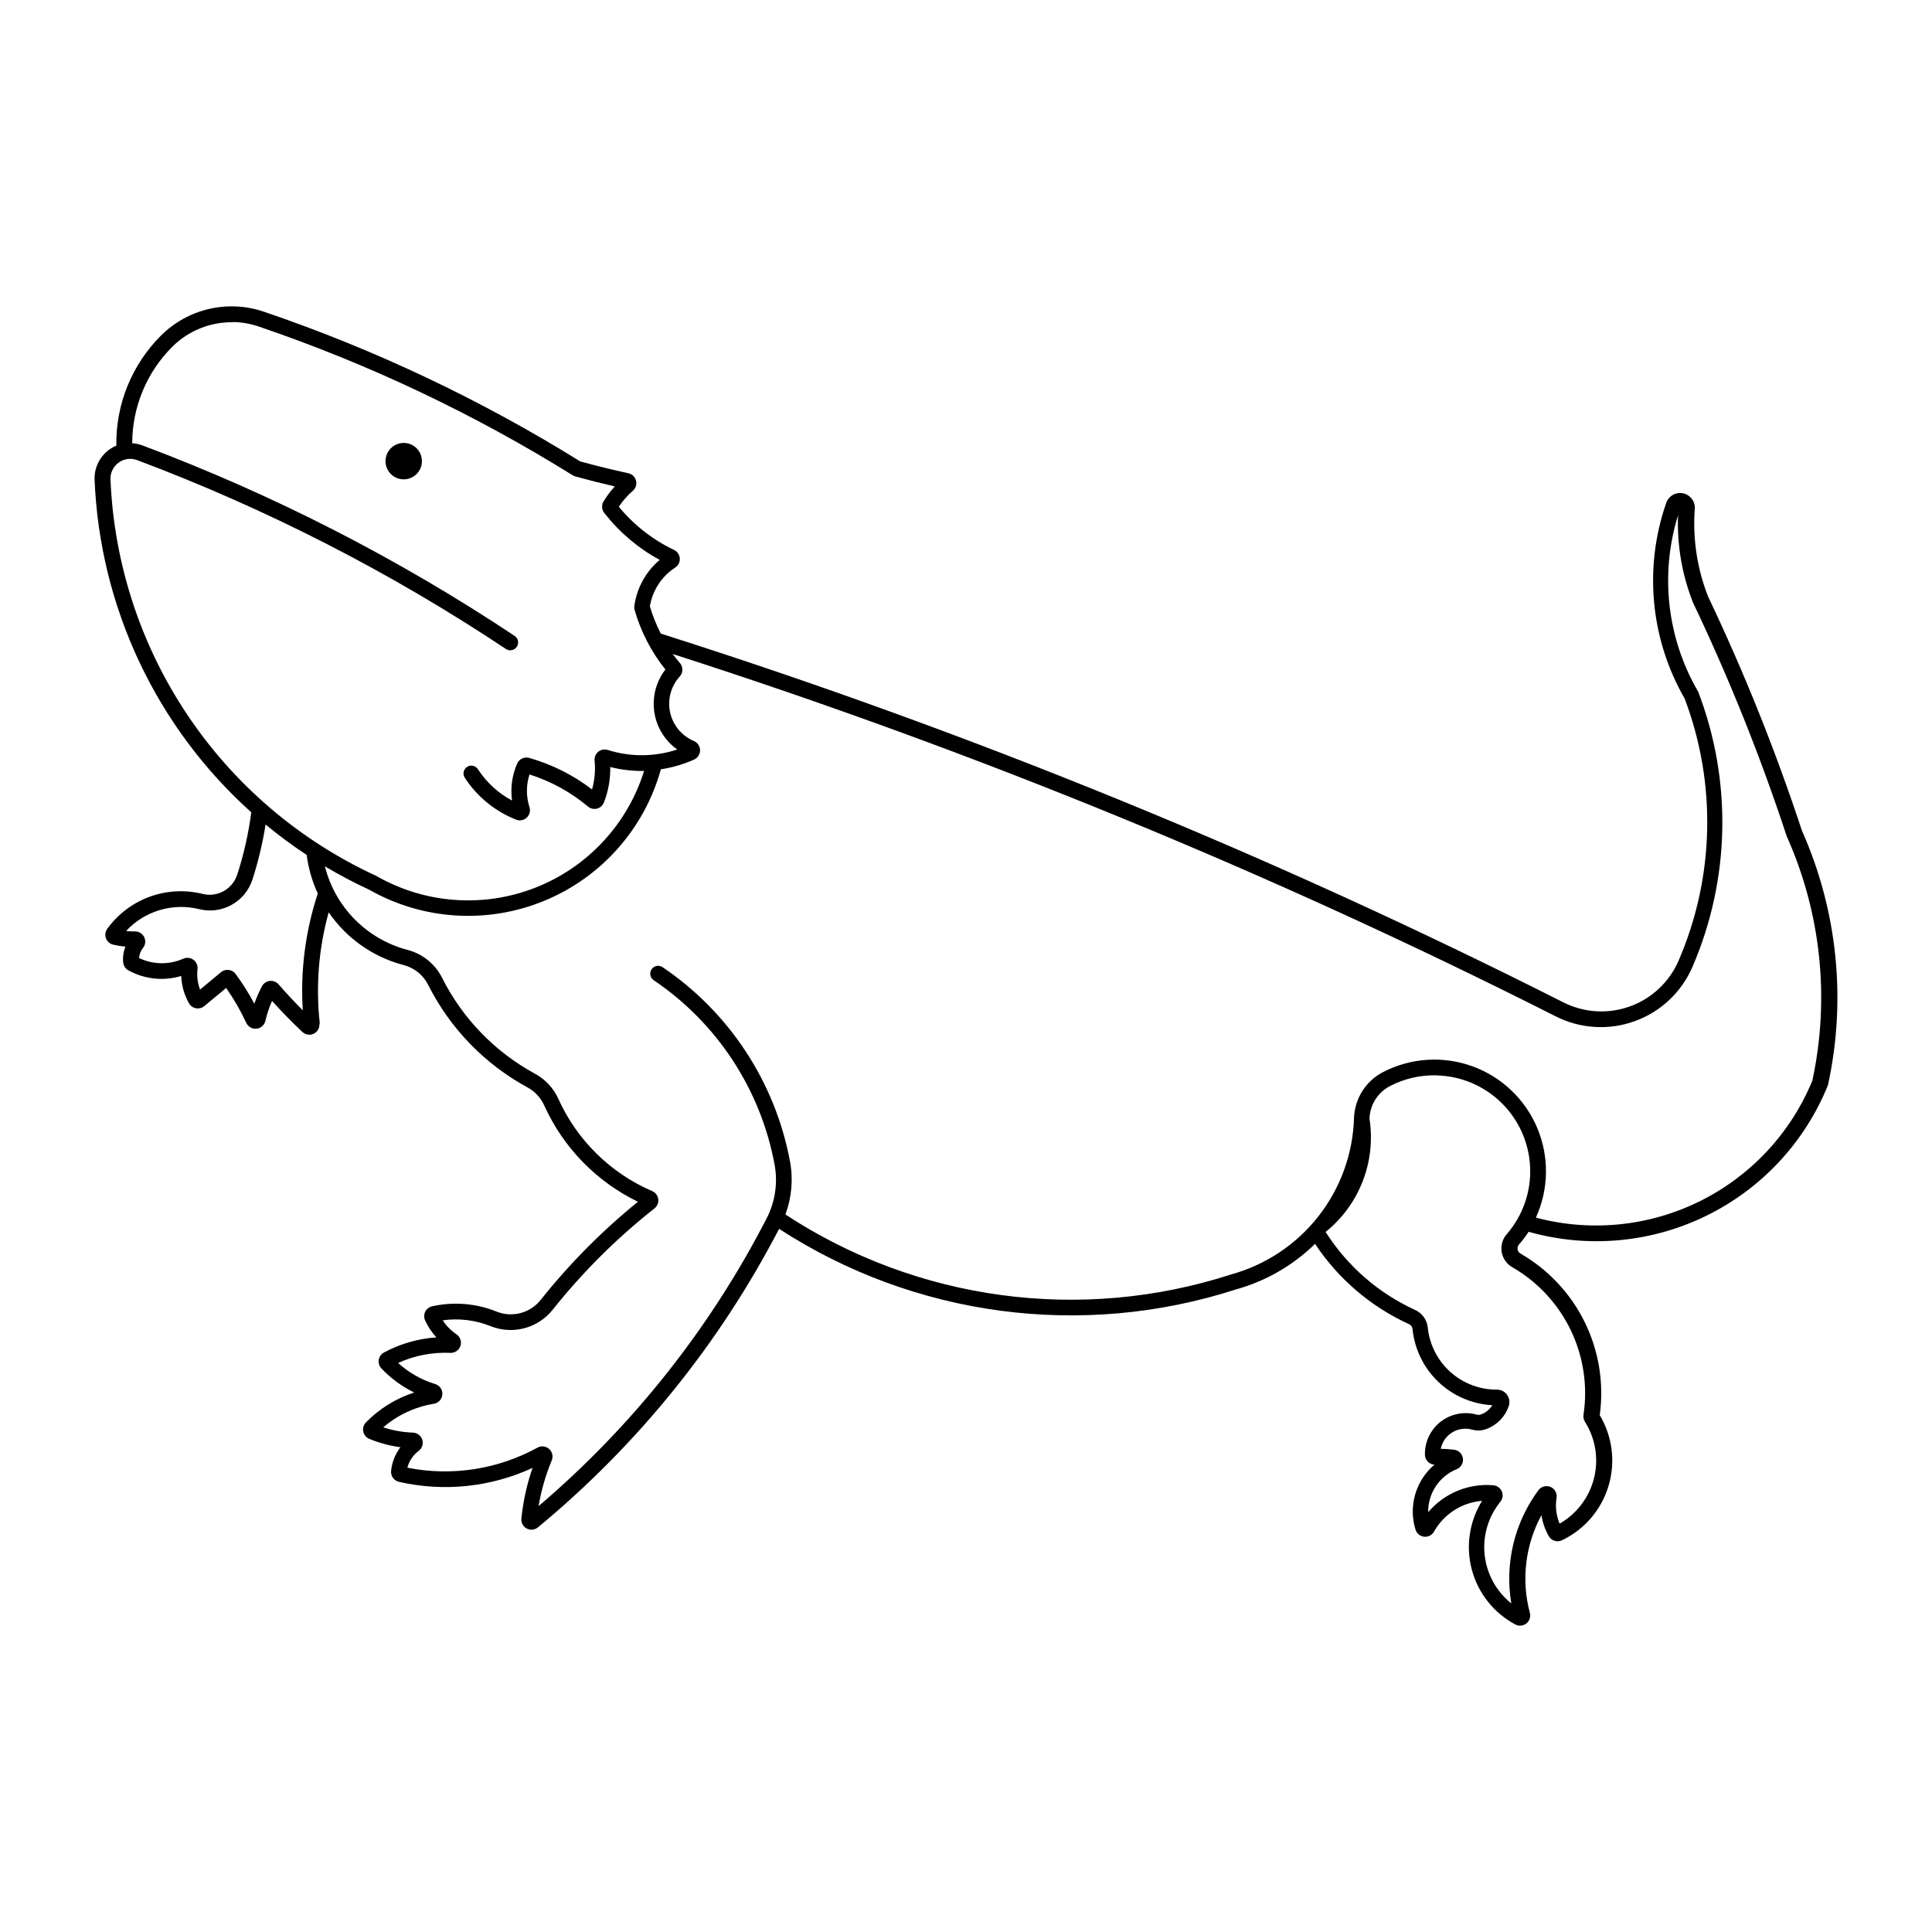 <?xml version="1.0" encoding="UTF-8"?>
<!-- The Best Svg Icon site in the world: iconSvg.co, Visit us! https://iconsvg.co -->
<svg fill="#000000" width="800px" height="800px" version="1.1" viewBox="144 144 512 512" xmlns="http://www.w3.org/2000/svg">
 <g>
  <path d="m206.11 225.2c-7.262-0.207-14.289 2.582-19.434 7.711-7.746 7.719-12.023 18.254-11.848 29.191-3.633 1.516-5.93 5.137-5.762 9.066 1.398 33.766 16.371 65.535 41.523 88.102-0.727 5.613-1.977 11.148-3.731 16.531-1.238 3.836-5.234 6.062-9.148 5.094-4.66-1.16-9.562-0.895-14.07 0.758-4.508 1.652-8.418 4.617-11.227 8.512-0.523 0.73-0.645 1.672-0.324 2.512 0.316 0.84 1.031 1.465 1.906 1.664 1.07 0.25 2.152 0.43 3.246 0.535-0.539 1.336-0.742 2.785-0.594 4.219 0.098 0.871 0.609 1.645 1.383 2.066 4.277 2.352 9.32 2.887 13.996 1.48 0.09 2.551 0.801 5.043 2.07 7.262 0.395 0.684 1.07 1.16 1.848 1.297 0.777 0.141 1.578-0.066 2.188-0.57 1.941-1.594 3.879-3.195 5.801-4.809 2.047 2.922 3.832 6.016 5.336 9.25 0.48 1.039 1.566 1.656 2.707 1.543 1.137-0.113 2.078-0.938 2.344-2.051 0.43-1.82 1.02-3.602 1.766-5.316 2.57 2.856 5.258 5.606 8.055 8.238 0.82 0.766 2.031 0.938 3.031 0.438 1.004-0.504 1.59-1.578 1.469-2.691h0.105c-1.098-9.879-0.301-19.879 2.356-29.457 4.727 6.902 11.785 11.867 19.879 13.977 2.82 0.734 5.188 2.652 6.492 5.254 5.805 11.539 15 21.023 26.352 27.184 1.934 1.055 3.473 2.715 4.379 4.727 5.039 11.164 13.832 20.211 24.852 25.562-9.512 7.715-18.156 16.441-25.785 26.023-2.781 3.488-7.519 4.742-11.664 3.082-5.426-2.188-11.391-2.676-17.098-1.398-0.793 0.176-1.465 0.703-1.824 1.434-0.355 0.73-0.367 1.582-0.023 2.316 0.75 1.645 1.758 3.156 2.981 4.484-4.871 0.332-9.613 1.703-13.914 4.016-0.734 0.402-1.238 1.125-1.367 1.953-0.125 0.824 0.141 1.664 0.723 2.266 2.488 2.629 5.43 4.789 8.684 6.371-4.84 1.566-9.223 4.281-12.781 7.91-0.625 0.633-0.898 1.535-0.727 2.406 0.168 0.875 0.762 1.605 1.578 1.957 2.648 1.102 5.434 1.852 8.277 2.234-1.402 1.828-2.262 4.012-2.477 6.309-0.117 1.34 0.777 2.566 2.09 2.859 11.883 2.719 24.332 1.418 35.398-3.695-1.5 4.348-2.492 8.855-2.961 13.43-0.105 1.082 0.453 2.121 1.41 2.633 0.961 0.508 2.133 0.391 2.973-0.297 26.402-21.812 48.141-48.719 63.918-79.117 35.875 23.305 80.336 29.207 121.04 16.066 7.91-2.188 15.133-6.348 20.996-12.09 6.152 9.297 14.789 16.676 24.934 21.301 0.5 0.238 0.84 0.723 0.891 1.277 0.539 5.332 2.965 10.297 6.84 13.996 3.879 3.703 8.949 5.894 14.297 6.188-0.727 1.207-1.875 2.102-3.223 2.516-0.277 0.078-0.574 0.078-0.852 0-3.301-0.941-6.856-0.262-9.574 1.836-2.715 2.098-4.277 5.363-4.199 8.793 0.031 1.395 1.125 2.531 2.516 2.617-2.426 2.062-4.195 4.793-5.086 7.852s-0.863 6.309 0.074 9.352c0.316 1.027 1.211 1.766 2.277 1.883 1.07 0.117 2.106-0.414 2.633-1.352 2.629-4.664 7.402-7.719 12.738-8.156-3.391 5.453-4.375 12.066-2.715 18.27s5.816 11.445 11.477 14.473c0.945 0.527 2.117 0.434 2.965-0.234 0.852-0.672 1.219-1.785 0.93-2.828-2.316-8.695-1.219-17.949 3.066-25.863 0.316 1.945 0.973 3.82 1.945 5.535 0.699 1.234 2.234 1.715 3.508 1.098 5.949-2.84 10.422-8.055 12.324-14.363 1.902-6.312 1.062-13.129-2.32-18.785 1.16-8.418-0.219-16.988-3.961-24.617-3.738-7.629-9.672-13.969-17.035-18.207-0.41-0.234-0.695-0.641-0.773-1.109-0.078-0.465 0.055-0.945 0.367-1.301 0.934-1.062 1.785-2.188 2.559-3.367 15.684 4.438 32.453 2.926 47.09-4.246 14.641-7.168 26.113-19.492 32.227-34.602 4.953-22.652 2.535-46.289-6.898-67.469-6.981-21.18-15.285-41.902-24.871-62.035-2.891-7.367-4.098-15.293-3.527-23.188 0.176-1.977-1.16-3.769-3.106-4.164-1.945-0.398-3.875 0.734-4.484 2.621-5.941 17.152-4.152 36.039 4.91 51.77 8.512 22.48 7.934 47.391-1.602 69.457-2.438 5.644-7.098 10.031-12.879 12.121-5.777 2.094-12.164 1.707-17.652-1.062-77-38.914-156.99-71.598-239.21-97.738-1.188-2.316-2.152-4.742-2.879-7.242 0.699-4.215 3.144-7.941 6.734-10.266 0.812-0.539 1.27-1.48 1.188-2.453-0.078-0.977-0.684-1.828-1.574-2.231-5.637-2.699-10.613-6.598-14.586-11.422 1.047-1.562 2.297-2.984 3.715-4.219 0.777-0.668 1.102-1.723 0.844-2.711-0.258-0.992-1.059-1.75-2.062-1.957-4.266-0.922-8.508-1.965-12.719-3.121-26.348-16.371-54.477-29.684-83.84-39.68-2.504-0.852-5.125-1.324-7.769-1.398zm-0.383 4.137-0.004 0.004c2.336 0.035 4.648 0.441 6.859 1.195 29.125 9.922 57.023 23.141 83.148 39.395 0.219 0.141 0.457 0.246 0.707 0.32 3.477 0.961 6.973 1.848 10.488 2.656-1.156 1.266-2.184 2.644-3.062 4.117-0.52 0.996-0.367 2.211 0.383 3.043 3.969 5.059 8.934 9.25 14.586 12.316-3.625 3.047-6.008 7.32-6.695 12.008-0.078 0.367-0.078 0.746 0 1.113 1.648 5.801 4.434 11.215 8.199 15.926-2.469 3.199-3.531 7.266-2.938 11.266s2.789 7.586 6.078 9.93c-5.973 1.98-12.418 2.019-18.418 0.121-0.859-0.273-1.801-0.098-2.504 0.469-0.703 0.57-1.07 1.453-0.984 2.352 0.262 2.57 0.031 5.164-0.676 7.648-4.973-3.816-10.625-6.652-16.652-8.359-1.289-0.363-2.644 0.277-3.188 1.5-1.348 3.078-1.816 6.469-1.359 9.797-3.633-1.941-6.723-4.769-8.984-8.215-0.285-0.496-0.762-0.852-1.316-0.984-0.559-0.133-1.145-0.031-1.625 0.281-0.477 0.316-0.805 0.812-0.906 1.375-0.098 0.562 0.039 1.141 0.379 1.602 3.269 4.984 8.004 8.832 13.551 11.016 0.961 0.371 2.051 0.156 2.801-0.547 0.754-0.707 1.035-1.777 0.727-2.762-0.914-2.82-0.914-5.859 0-8.68 5.668 1.789 10.926 4.676 15.48 8.496 0.66 0.562 1.555 0.77 2.394 0.555 0.844-0.215 1.527-0.82 1.844-1.629 1.172-2.992 1.742-6.18 1.684-9.391 2.93 0.742 5.945 1.09 8.965 1.039-4.414 14.148-15.016 25.527-28.816 30.934-13.801 5.41-29.309 4.258-42.16-3.121-20.277-9.328-37.586-24.074-50.012-42.613-12.43-18.539-19.496-40.148-20.422-62.449-0.074-1.754 0.734-3.426 2.152-4.461 1.422-1.031 3.266-1.281 4.91-0.668 34.387 12.926 67.191 29.727 97.773 50.082 0.957 0.602 2.219 0.332 2.844-0.605 0.629-0.941 0.391-2.207-0.531-2.859-30.852-20.523-63.941-37.465-98.629-50.492-0.883-0.336-1.812-0.535-2.758-0.59 0.008-9.59 3.824-18.785 10.609-25.562 4.269-4.258 10.078-6.606 16.105-6.512zm382.97 51.242-0.004 0.004c-0.285 7.914 1.074 15.805 3.996 23.164 9.57 20.078 17.855 40.746 24.809 61.871 9.098 20.312 11.48 42.996 6.797 64.754-5.723 13.914-16.316 25.27-29.797 31.953-13.484 6.68-28.934 8.23-43.473 4.356 3.43-7.512 3.566-16.117 0.371-23.734-3.195-7.617-9.43-13.555-17.195-16.371-7.766-2.812-16.352-2.254-23.688 1.543-4.59 2.383-7.531 7.062-7.688 12.23-0.301 9.48-3.625 18.613-9.492 26.066-5.867 7.449-13.965 12.824-23.109 15.34-39.738 12.848-83.156 7-118.08-15.906 1.668-4.481 2.09-9.332 1.219-14.035-3.914-21.016-16.098-39.574-33.816-51.527-0.953-0.617-2.223-0.363-2.863 0.574s-0.414 2.215 0.512 2.875c16.805 11.324 28.359 28.926 32.07 48.848 0.906 4.859 0.172 9.883-2.09 14.281-14.977 29.125-35.516 55.039-60.449 76.273 0.699-4.156 1.871-8.219 3.488-12.109 0.438-1.055 0.164-2.269-0.688-3.035-0.848-0.762-2.086-0.902-3.086-0.355-10.512 5.777-22.723 7.656-34.484 5.316 0.461-1.777 1.512-3.344 2.981-4.441 0.922-0.68 1.312-1.867 0.973-2.961-0.336-1.09-1.332-1.852-2.473-1.891-2.676-0.098-5.328-0.566-7.871-1.398 3.809-3.277 8.449-5.441 13.406-6.246 1.23-0.199 2.164-1.215 2.254-2.457 0.094-1.242-0.68-2.383-1.867-2.758-3.66-1.117-7.027-3.027-9.859-5.598 4.348-1.98 9.102-2.898 13.875-2.68 1.199 0.043 2.277-0.711 2.652-1.852 0.371-1.137-0.059-2.387-1.051-3.059-1.453-0.977-2.695-2.242-3.648-3.711 4.289-0.605 8.66-0.074 12.676 1.543 5.852 2.344 12.551 0.57 16.473-4.363 7.922-9.953 16.969-18.961 26.961-26.836 0.746-0.586 1.129-1.52 1.008-2.461-0.121-0.941-0.73-1.75-1.602-2.125-11.051-4.758-19.922-13.477-24.871-24.441-1.281-2.844-3.461-5.191-6.207-6.676-10.602-5.758-19.188-14.621-24.605-25.398-1.836-3.664-5.164-6.363-9.129-7.402-5.305-1.387-10.141-4.176-14-8.074-3.856-3.894-6.598-8.758-7.93-14.078 3.797 2.266 7.711 4.332 11.727 6.188 14.203 8.082 31.34 9.16 46.449 2.926 15.105-6.234 26.492-19.09 30.859-34.836 3.023-0.453 5.969-1.312 8.762-2.555 0.984-0.426 1.617-1.395 1.617-2.465s-0.633-2.039-1.617-2.465c-3.219-1.355-5.574-4.191-6.316-7.602-0.742-3.41 0.223-6.969 2.586-9.539 0.891-1.016 0.891-2.535 0-3.551-0.66-0.77-1.289-1.559-1.887-2.371 80.398 25.828 158.64 57.938 234.01 96.031 6.512 3.293 14.094 3.75 20.953 1.266s12.387-7.691 15.277-14.391c10-23.168 10.547-49.324 1.523-72.887-8.258-14.148-10.199-31.109-5.356-46.758zm-374.33 81.914h-0.004c3.488 2.887 7.133 5.582 10.914 8.074 0.449 3.539 1.441 6.988 2.941 10.227-3.293 9.969-4.641 20.477-3.977 30.953-2.215-2.215-4.356-4.512-6.41-6.875-0.586-0.676-1.465-1.016-2.352-0.91s-1.664 0.645-2.07 1.441c-0.777 1.477-1.449 3.012-2.008 4.582-1.469-2.746-3.129-5.383-4.973-7.891-0.441-0.59-1.109-0.969-1.84-1.055-0.734-0.082-1.469 0.137-2.031 0.609-1.84 1.547-3.684 3.082-5.539 4.606-0.656-1.73-0.887-3.598-0.676-5.438 0.105-0.953-0.305-1.895-1.078-2.461-0.777-0.57-1.797-0.684-2.676-0.293-3.742 1.66-8.027 1.602-11.723-0.16 0.051-0.988 0.414-1.93 1.039-2.699 0.645-0.809 0.766-1.922 0.312-2.852-0.457-0.934-1.406-1.52-2.445-1.508-0.785 0.004-1.57-0.035-2.352-0.121 2.418-2.606 5.488-4.516 8.898-5.535 3.406-1.016 7.023-1.102 10.473-0.246 6.027 1.496 12.184-1.922 14.102-7.828 1.543-4.769 2.711-9.656 3.488-14.605zm310.33 66.496-0.004 0.004c6.465 0.148 12.633 2.762 17.242 7.301 4.609 4.535 7.316 10.66 7.566 17.125 0.254 6.465-1.965 12.781-6.207 17.664-1.129 1.297-1.613 3.027-1.328 4.723 0.285 1.691 1.316 3.168 2.809 4.019 6.715 3.871 12.109 9.672 15.477 16.656 3.363 6.981 4.547 14.812 3.391 22.477-0.094 0.633 0.043 1.281 0.383 1.824 2.805 4.441 3.676 9.836 2.41 14.934-1.27 5.098-4.566 9.457-9.125 12.066-0.898-2.152-1.18-4.512-0.809-6.816 0.207-1.238-0.469-2.453-1.633-2.93-1.16-0.477-2.496-0.082-3.215 0.941-6.34 8.602-8.918 19.406-7.141 29.941-3.981-3.172-6.523-7.805-7.066-12.863-0.547-5.059 0.953-10.125 4.164-14.074 0.621-0.77 0.77-1.82 0.383-2.734-0.387-0.91-1.242-1.535-2.227-1.629-6.582-0.574-13.027 2.09-17.285 7.141-0.074-4.984 2.91-9.508 7.527-11.398 1.152-0.453 1.844-1.637 1.676-2.863-0.168-1.227-1.152-2.184-2.383-2.309-1.156-0.148-2.324-0.23-3.488-0.238 0.367-1.816 1.477-3.394 3.059-4.356 1.586-0.965 3.496-1.223 5.277-0.719 1.059 0.316 2.188 0.316 3.246 0 3.016-0.93 5.402-3.242 6.43-6.227 0.355-1.012 0.191-2.133-0.434-3.008-0.625-0.871-1.637-1.383-2.711-1.371-4.555 0.02-8.957-1.656-12.344-4.707-3.387-3.051-5.516-7.25-5.973-11.785-0.215-2.027-1.488-3.789-3.348-4.625-9.738-4.453-17.977-11.633-23.715-20.672 8.961-7.215 13.391-18.656 11.625-30.023 0.117-3.668 2.215-6.981 5.477-8.66 3.785-1.953 7.996-2.922 12.254-2.82z"/>
  <path d="m255.81 266.21c0.004-1.281-0.504-2.512-1.41-3.414-0.906-0.906-2.133-1.414-3.414-1.414-1.277 0-2.508 0.508-3.41 1.414-0.906 0.902-1.414 2.133-1.414 3.414 0 1.277 0.508 2.508 1.414 3.41 0.902 0.906 2.133 1.414 3.41 1.414 1.281 0 2.508-0.508 3.414-1.414 0.906-0.902 1.414-2.133 1.41-3.41z"/>
 </g>
</svg>